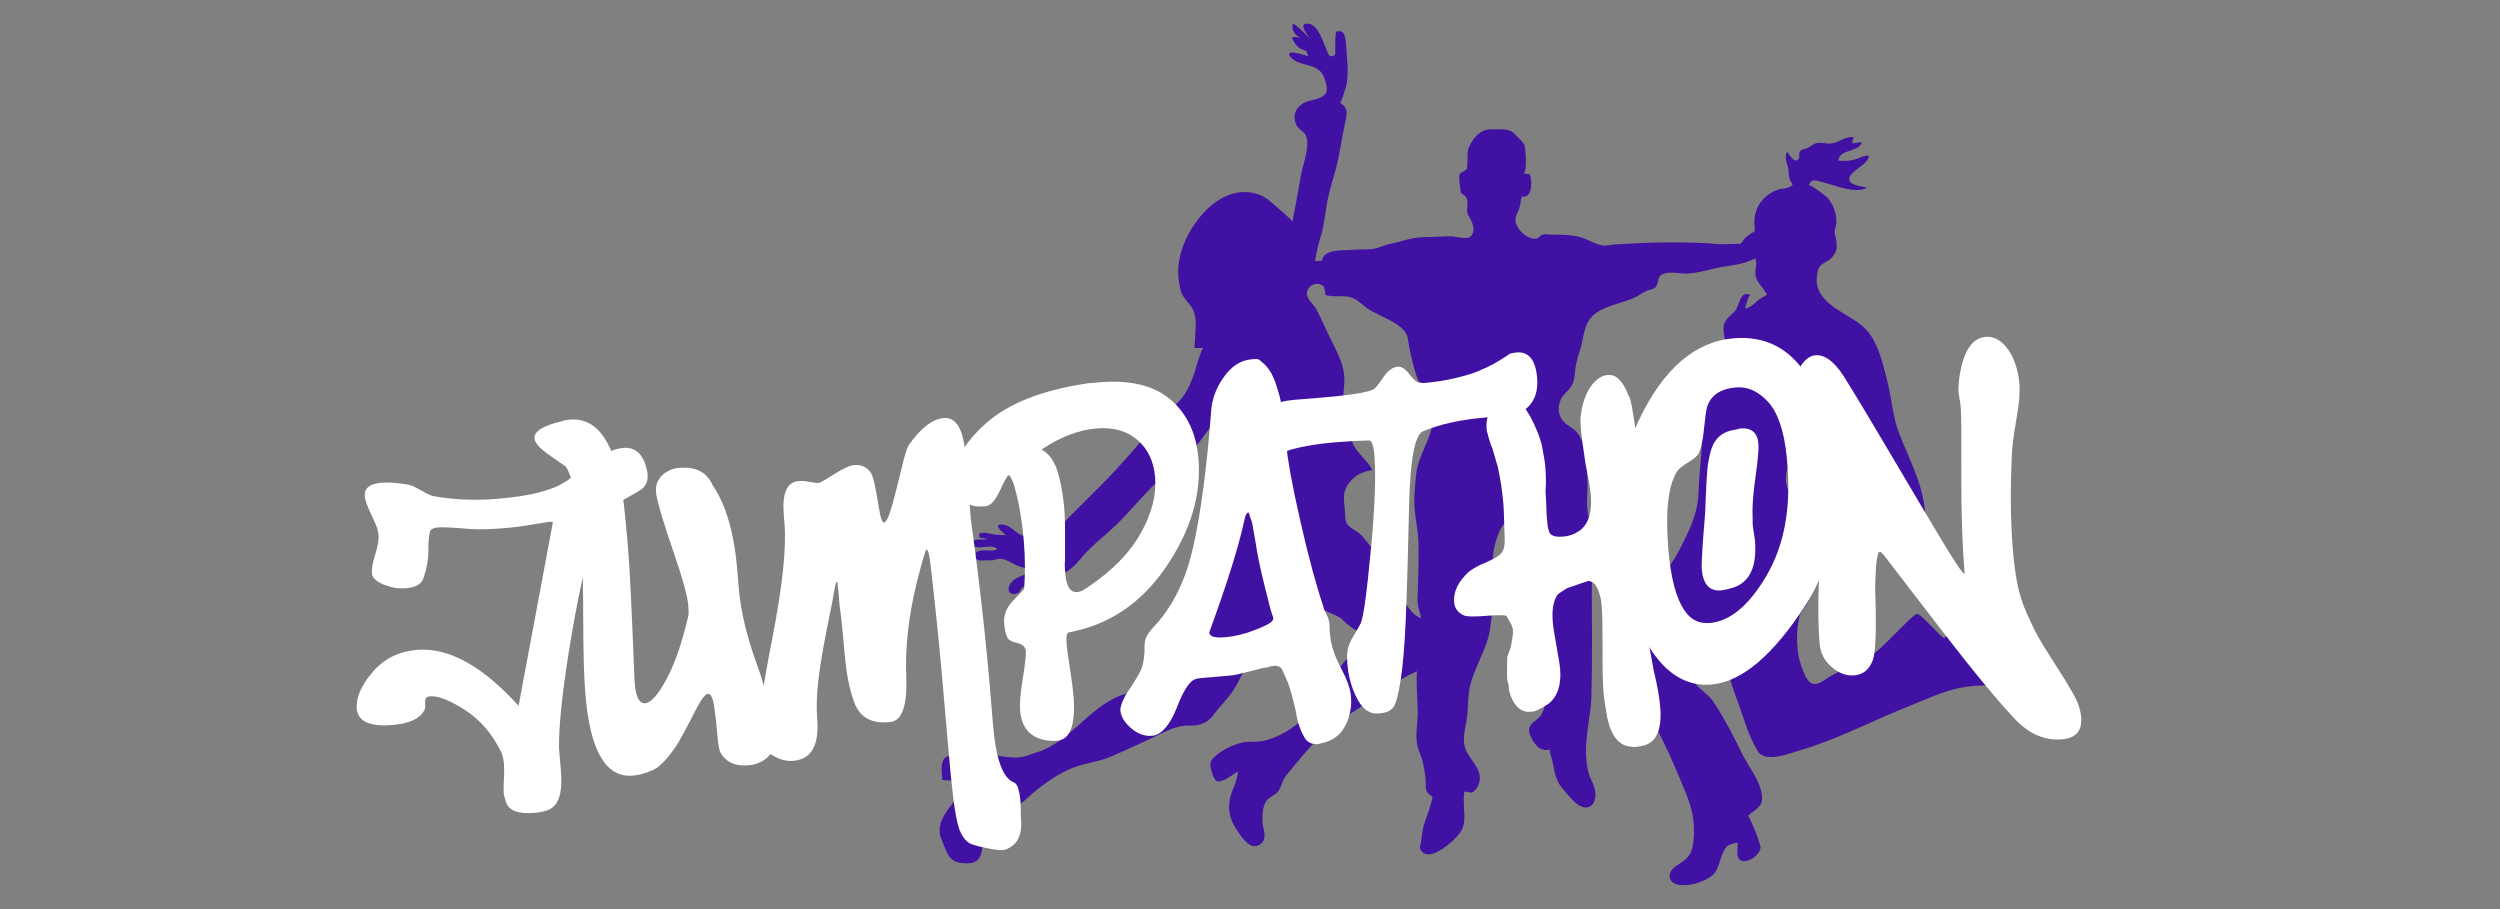 <?xml version="1.0" encoding="UTF-8"?><svg id="Layer_1" xmlns="http://www.w3.org/2000/svg" viewBox="0 0 550 200"><rect x="0" y="0" width="550" height="200" fill="#808080" stroke="none"/><defs><style>.cls-1{fill:#4111a3;}.cls-2{fill:#fff;}</style></defs><path class="cls-1" d="M207.21,184.85c.96,2.16,1.31,4.44,3.81,4.95,2.37.3,4.36.32,4.94-2.41.27-1.28.33-2.62.73-3.87.22-.69,1.24-1.91,1.26-2.53.03-1.04,2.19-1.69,2.94-2.06,1.8-.89,3.57-1.92,5.05-3.28,2.8-2.58,5.64-4.66,9.1-6.32,2.89-1.38,6.27-1.57,9.25-2.83,2.79-1.17,5.5-2.48,8.25-3.71,2.91-1.32,5.85-3.29,9.18-3.16,2.25.07,4-.58,5.33-2.44,1.43-1.95,3.23-3.6,4.51-5.66,1.26-2.03,2.11-4.26,3.49-6.23,1.04-1.48,2.41-2.69,3.59-4.06.87-1.03,1.19-2.51,2.23-3.42,1.21-1.04,3-1.15,4.4-1.78,1.54-.69,2.76-1.75,4.09-2.78,1.59.99,3.18,1.48,4.84,2.29.98.46,1.45,1.14,2.27,1.82,1.79,1.44,4.4,2.56,5.64,4.61-.71.97-1.78.89-2.81,1.19-3.7,1.14-5.43,5.23-7.2,8.3-2.26,3.93-5.44,7.39-9.42,9.63-1.52.85-3.12,1.58-4.85,1.91-1.49.3-3.13.02-4.58.36-2.11.49-4.54,1.69-6.11,3.19-.85.83-1.01,1.34-.75,2.52.14.64.67,2.48,1.28,2.73,1.26.55,3.68-1.56,4.71-2.11-.23,1.26-.41,2.31-.93,3.46-1.37,3.06-1.49,5.89.25,8.78.81,1.34,1.84,2.93,3.15,3.84,1.28.89,2.94.1,3.27-1.28.29-1.17-.31-2.47-.37-3.65-.08-1.44.02-3.73,1.03-4.87.74-.81,1.88-1.08,2.52-2.01.62-.9.77-2.04,1.37-2.96.55-.83,1.29-1.56,1.91-2.36,1.95-2.43,3.97-4.78,6.25-6.91,3.8-3.61,8.56-5.94,12.72-9.07,2.68-2.01,5.18-3.71,8.27-5.01-.39.16.12,8.48.1,9.27-.05,2.88-.83,5.69.31,8.39.83,1.95,1.21,4.03,1.4,6.14.14,2.01-.28,2.83,1.54,3.81-.39,2.09-1.15,3.97-1.84,5.97-.42,1.29-.52,2.73-.72,4.07-.13.75-.41,1.17.06,1.85,1.93,2.78,7.54-2.43,8.63-4.08.98-1.49.92-3.18.81-4.89-.02-.3-.25-4.16.17-4.07,1.3.23,1.65.57,2.51-.63.67-.9.91-2,.69-3.12-.45-2.35-2.74-3.86-3.26-6.22-.43-1.94.1-3.78.42-5.68.35-1.97.26-3.98.5-5.97.63-5.19,4.21-9.54,4.76-14.72.23-2.05.61-4.12.61-6.19,0-4.46-.75-8.72.77-13.07.37-1.06,1.09-3.18,2.15-3.6.25-.1.36,6.7.36,7.31,0,2.48.03,5.16,1.03,7.47.93,2.17,2.25,4.57,3.55,6.53.97,1.48,2.04,2.79,2.61,4.51.7,2.11.84,4.44,1.01,6.66.19,2.34.32,5-.05,7.32-.14.9-.44,1.92-.94,2.67-.65.96-2.19,1.54-2.53,2.72-.41,1.38,1.08,3.45,1.99,4.36.23.23,2.51,1.08,2.32.08.22,1.14.64,2.25.85,3.39.42,2.05.7,3.98,2.19,5.6,1.26,1.38,3.49,4.71,5.63,4.02,1.36-.43,1.63-1.99,1.52-3.26-.14-1.61-1.17-2.93-1.54-4.47-.8-3.47-.55-6.45-.07-9.94.32-2.23.7-4.55.76-6.8.11-4.52.12-9.08.12-13.61-.01-6.45-.22-12.68.37-19.12.23-2.48-.77-4.79-1.22-7.18-.49-2.59-.04-5.22-.16-7.84-.16-3.26-.1-7.53-2.29-10.21-.81-1-2.07-1.41-2.92-2.35-1.27-1.36-1.39-3.27-.63-4.92.57-1.21,1.8-1.96,2.44-3.12.69-1.27.59-2.8.83-4.18.25-1.41.7-2.77,1.12-4.14.61-2.04.64-4.41,1.95-6.17,1.74-2.37,5.11-3.08,7.73-3.97.84-.3,1.72-.55,2.49-.97.85-.48,1.56-1.01,2.48-1.38.43-.17,1.45-.33,1.77-.7.94-1.1.13-2.43,1.89-3.02,1.6-.53,3.55.07,5.22-.03,1.93-.13,3.82-.59,5.69-1.07,2.58-.65,5.4-.68,7.88-1.7.05-.02,1.35-.56,1.35-.56,0,0,.21,1,.1,1.78-.19,1.29-.31,2.12.41,3.32.14.25,2.17,2.78,1.95,2.92-.97.61-1.42.67-2.31,1.54-.61.56-1.62,1.46-2.45,1.43,0-.27.84-3.09,1.2-2.93-2.39-1.13-2.36,2.27-3.39,3.45-.62.71-1.33,1.2-1.88,1.93-.85,1.1-.73,2.09-.54,3.49.1.79.4,1.87-.17,2.55-1.32,1.6-3.69.43-4.71,2.76-.69,1.6-.51,3.57-.35,5.23.43,4.33.51,8.7.35,13.04-.14,3.66-.65,7.3-.77,10.98-.1,3.38-1.13,6.39-2.61,9.44-.78,1.62-1.58,3.35-2.53,4.88-2.16,3.45-4.59,6.53-6.05,10.37-.99,2.57-1.73,5.24-2.7,7.81-.66,1.72-1.26,2.83-1.2,4.65.13,4.23,2.29,7.77,4.19,11.45,2.18,4.18,4.29,8.33,6.1,12.69,1.29,3.15,2.92,6.41,3.52,9.8.37,1.98.39,4.59.03,6.57-.31,1.79-1.04,2.73-2.49,3.73-1.13.76-2.57,1.48-2.61,3.05-.02,1.11.99,1.68,1.91,1.86,2.25.46,5.38-.55,7.21-1.83,1.59-1.13,1.75-3.1,2.43-4.77.28-.72.62-1.55,1.27-2.03.2-.16,2.15-.82,2.16-.51.08,1.03-.56,3.39.82,3.86,1.61.53,3.99-1.31,4.2-2.83.12-.91-2.54-7.2-2.77-7.02,1.68-1.66,3.43-1.89,3.06-4.56-.32-2.59-1.74-4.64-3.06-6.83-1.44-2.37-2.53-4.96-3.86-7.39-1.25-2.28-2.47-4.59-3.99-6.7-1.2-1.62-3.61-2.88-4.4-4.71-.9-2.09,1.59-5.22,2.65-6.86,1-1.56,3.88-5.94,4.67-2.01.48,2.37.08,4.78.56,7.16.5,2.48,1.45,4.85,2.3,7.24,1.26,3.55,2.25,7.17,4.24,10.41,1.69,2.76,7.34.36,9.59-.29,8.27-2.43,15.84-6.55,23.85-9.69,3.68-1.44,7.28-3.23,11.18-3.98,3.42-.67,7.01-.61,10.45-.17,2.07.27,3.87,1.39,5.78,2.12,2.06.79,4.18,1.05,3.38-1.69-.49-1.71-1.68-3.73-3.06-4.87-1.25-1.06-2.54-2.33-4.09-3-.25-.1-7.28-1.42-7.3-1.36.84-1.85,2.33-2.22,3.65-3.62.47-.48.99-.76.81-1.57-.12-.62-.91-.71-.89-1.51,2.34-1.19-2.72-3.96-3.83-4.76-2.61-1.91-5.29-3.72-7.89-5.64-1.54-1.14-2.22-3.53-2.9-5.21-1.02-2.51-1.69-5.08-1.96-7.78-.61-6.05-3.49-11.3-5.66-16.87-1.45-3.72-1.63-7.59-2.59-11.42-.81-3.19-1.55-6.49-3.18-9.38-.83-1.49-1.94-2.66-3.34-3.64-4.31-2.98-10.59-5.16-8.71-11.64.39-1.3,1.74-1.51,2.64-2.31,1.96-1.7,1.5-3.38,1.01-5.62-.15-.67.34-1.71.35-2.53.02-1.92-.69-3.87-1.94-5.34-.11-.12-3.94-3.22-4.13-2.61.52-1.68,1.34-1.24,2.87-.85,1.27.32,2.48.75,3.72,1.1,1.64.45,4.66,1.2,6.18.12-1.13-.27-4.11-.45-3.87-2.07.19-1.17,2.76-2.57,3.51-3.41,1.5-1.65.65-1.86-.99-1.15-1.68.72-3.06.89-4.91.71.15-2.57,4.42-1.76,5.13-3.99-.71-.16-1.4.26-2.12.14.05-.47.19-.9.4-1.3-2.11-.28-3.27,1.32-5.26,1.4-.97.06-1.95-.34-2.93-.1-.78.19-1.34.76-2.08,1.09-.46.22-1.18.22-1.54.64-.42.5-.02,1.41-.41,1.83-.83.95-1.97-.93-2.45-1.68-.87,1.43.3,3.08.34,4.59.02.93,0,.97.35,1.79.39.89.91.78-.2,1.4-.77.43-1.97.3-2.82.68-.8.35-1.69.84-2.35,1.4-1.86,1.57-2.74,3.99-2.53,6.38.01.06.11,1.24.11,1.24-.91.55-1.79,1.08-2.5,1.9-.15.18-.47.87-.75.89-.22,0-4.35.1-4.35.1-7.61-.67-15.38-.42-23.01.03-1.15.07-2.21.46-3.35.16-1.48-.41-2.88-1.28-4.38-1.72-2.07-.6-4.24-.58-6.37-.58-.6,0-1.46-.18-2.01-.02-.49.14-.83.79-1.3.89-1.97.35-4.5-2.05-4.66-3.91-.1-1.11.61-1.96.91-2.96.22-.79.19-1.68.52-2.39,2.72.61,2.14-4.99,1.5-5.01h-1.21c.91,0,.53-5.96.19-6.48-.43-.66-1.43-1.56-1.99-2.18-.72-.78-1.54-1.03-2.58-1.1-.99-.06-2.06-.03-3.04,0-2.33.08-4.16,2.51-4.75,4.59-.22.74.04,3.86-.35,4.26-.36.36-1.24.59-1.44.95-.33.59.03,2.79.12,3.47.22,1.33.61.78,1.24,1.65.81,1.14-.28,2.88.57,4.13.73,1.09,1.8,3.32.36,4.58-.77.66-3.28-.07-4.22-.1-1.91-.04-3.8.19-5.7.19-1.95-.02-3.8.42-5.66,1-.93.29-1.97.39-2.88.7-1.63.55-2.53.98-4.29.98-1.45,0-3.58.11-3.58.11-1.95.19-5.86-.23-6.32,2.41-.18.02-1.49.05-1.49.05.29-1.88.71-3.58,1.25-5.4.93-3.11,1.03-6.21,1.79-9.34.63-2.58,1.51-5.07,2.05-7.67.54-2.62.94-5.25,1.49-7.88.47-2.11.81-3.33-1.11-4.57.3.19,1.46-3.91,1.5-4.2.27-1.67.26-3.41.09-5.09-.16-1.56-.13-3.14-.38-4.71-.2-1.3-.64-2-2.07-1.6-.18,1.24-.16,2.58-.18,3.83-.02.71.24,1.11-.37,1.48-.07.03-.81.13-.82.12-1.27-1.88-2.19-7.37-5.11-7.21-1.89.1.49,2.99,1.2,3.74-.26-.27-4.04-4.17-4.22-3.64-.41,1.28.57,2.6,1.69,3.05-.59-.14-1.26-.26-1.82-.18.03.89,1.03,2.1,1.81,2.57.35.2,1.03.27,1.29.59.04.04.61,1.18.31,1.04-.81-.36-5.66-1.78-3.61.35,1.9,2,5.46,1.08,6.93,3.75.49.87,1.13,2.81.79,3.78-.57,1.66-3.7,1.63-5.05,2.43-1.79,1.07-2.44,2.75-1.62,4.71.45,1.1,1.46,1.27,2.01,2.17,1.28,2.12-.55,6.69-.93,8.93-.61,3.43-1.2,6.88-1.9,10.3.06-.3-3.02-2.86-3.43-3.24-1.2-1.11-2.48-2.24-4.06-2.78-8.48-2.9-16.13,7.14-17.4,14.4-.38,2.28-.27,4.08.2,6.31.3,1.5,1.17,2.43,2.2,3.67.97,1.16,1.2,2.76,1.23,4.23.02.46-.27,5.18-.29,5.18.65-.01,1.32.04,1.97-.01-.45.03-1.79,5-1.99,5.54-.7,1.96-1.48,4.01-2.86,5.61-1.7,2-3.83,3.65-5.59,5.64-3.97,4.54-7.88,9.25-12.15,13.49-2.35,2.35-4.71,4.71-7.06,7.06-1.04,1.06-2.24,2.72-3.49,3.46-1.72,1.02-4.31.86-6.22.57-1.83-.29-2.82-2.25-4.62-2.48-2.61-.3-.22,1.66.54,2.31-.67,0-1.36-.04-2.03-.08-1.24-.06-2.56-.76-3.8-.32-.05.18-.05.7,0,.89.63.11,1.27.22,1.9.34-.81.23-3.05-.07-3.6.55-.77.91,1.01,1.34,1.8,1.31,1.1-.03,3-.59,3.78.37-.34.3-.85.32-1.32.32-1,0-4.04-.49-3.47,1.48.26.93,1.32.7,2.3.67.58-.02,1.26.04,1.8-.05.26-.05.85-.27,1.02-.29,1.78-.14,3.52,1.54,5.26,1.88.74.15,2.61,1.46.9,1.46-.23,0-1.62.64-1.88.76-.93.42-1.96,1.32-2.08,2.4-.11,1.06.83,1.52,1.89,1.11.85-.33.56-1.1,1.4-1.44-.04-.02-.14-.02-.17.02.68-.22,2.12-.95,2.8-.93-.01.02-.02.02-.03.02,3.58-.44,7.34-2.05,9.62-4.9,2.53-3.17,5.75-5.42,8.59-8.26,3.19-3.16,5.99-6.73,9.32-9.71,2.59-2.31,5.47-4.42,7.72-7.06,2.7-3.16,3.9-6.45,8.31-7.65.24-.06,2.17,6.34,2.18,6.87.06,2.87-2.92,4.24-4.42,6.29-1.69,2.27-2.41,5.05-2.7,7.84-.44,4.54.18,8.52.59,12.97.49,5.32-2.35,11.01-4.34,15.81-1.07,2.64-2.17,5.22-3.73,7.65-2.53,3.88-8.58,3.43-12.49,4.97-6.95,2.76-11.05,10.14-18.21,12.45-1.61.53-3.26,1.24-4.99,1.18-2.15-.09-3.67-.31-5.68-.98-1.83-.61-6-.84-7.77.13-.53.29-1.73.66-2.08,1.13-.84,1.1-.48,3.35-.4,4.64.46.1,4.07.24,4.07.28.03.78.32,1.7.08,2.4-.32.91-1.46,1.97-2.06,2.74-.75.95-1.48,1.93-1.99,2.97-.73,1.5-.99,3.12-.19,4.92ZM393.19,103.28c.85-2.88,2.35-4.6,4.31-6.79,2.73-3.04,3.76-6.22,8.04-7.24,3.65,4.34,3.34,10,6.1,14.73.87,1.49,1.5,3.12,2.29,4.66.51,1.01.84,2.1,1.36,3.08.2.41.51,1.11.87,1.38.35.25,1,.15,1.26.39.57.52.93,1.9,1.27,2.66,1.31,2.89,3.64,5.44,4.51,8.53.28,1.04.08,2.43.14,3.51.16,3.06,3.54,4.4,5.09,6.76,1.08,1.65,1.86,1.31,3.13.22-.16-.79-1.79-1.69-2.34-2.45.55-1.28,4.11,2.19,4.87,2.72.06-.08.11-.14.16-.22.28.16.45.39.66.63-.62-.72-3.33.39-3.94.79-1.35.96-2.29,2.45-3.21,3.79-1.03-.43-5.39-5.83-6.15-5.35-1.21.75-2.19,1.92-3.22,2.9-2.37,2.27-4.54,4.76-7.24,6.7-2.68,1.9-5.94,2.53-8.73,4.24-1.12.7-2.71,2.14-4.06,1.3-1.15-.73-1.86-3.1-2.26-4.3-.95-2.86-.96-7.35-.22-10.28.28-1.18,1.32-1.97,1.8-3.06,1.2-2.71,1.7-6.47,1.54-9.43-.09-1.8.09-4.16-.48-5.86-1.17-3.52-4.11-6.08-5.36-9.55-.51-1.38-.67-2.84-.2-4.42ZM291.16,62.95c.38.32.35,1.92.49,1.96,1.76.51,3.61.02,5.37.45,1.58.4,2.6,1.69,3.92,2.57,1.01.68,2.17,1.18,3.26,1.73,1.95.99,5.17,2.37,5.53,4.85.37,2.6.98,5.17,1.74,7.69,1.24,4.09,4.69,8.09,3.34,12.59-.99,3.35-2.97,6.22-3.28,9.76-.2,2.37-.53,4.95-.32,7.33.21,2.58.81,5.08.86,7.72.06,4.13-.06,8.31-.21,12.45-.05,1.38.6,2.64.78,3.97-2.44-.82-3.97-4.46-5.5-6.37-.63-.75-1.36-1.59-1.38-2.62-.02-.59.55-1.13.33-1.72-.18-.48-1-.73-1.38-1.05-1.48-1.27-2.7-3.61-4.04-5.13-.61-.69-1.2-1.54-1.97-2.07-1.72-1.2-2.78-1.3-2.78-3.79s-.9-4.39.64-6.7c.59-.89,1.47-1.71,2.42-2.24.27-.15,2.78-1.19,2.99-.76-.82-1.85-2.56-3.18-3.7-4.82-1.3-1.86-1.07-3.45-1.23-5.57-.11-1.61-1.43-2.77-1.53-4.49-.1-1.79.28-3.57.26-5.36-.06-2.72-1.18-5.01-2.37-7.41-1.3-2.56-2.43-5.2-3.73-7.77-.48-.94-1.76-2.01-2.05-2.93-.02-.07-.04-.15-.06-.23-.36-1.88,1.96-3.36,3.59-2.04Z"/><path class="cls-2" d="M81.52,112.89c-.78-1.68-1.21-2.91-1.27-3.67-.15-1.8,1.06-2.8,3.63-3.01,1.54-.13,3.36-.02,5.45.33.78.06,1.85.49,3.21,1.29,1.36.79,2.3,1.23,2.82,1.32,4.33.81,9.13,1,14.39.56,6.8-.56,11.67-1.8,14.62-3.72.13,0,1.1-.74,2.92-2.18,1.82-1.44,3.56-2.65,5.23-3.63,1.66-.98,3.2-1.52,4.61-1.64,2.82-.23,4.58,1.56,5.29,5.38l.05.58c.13,1.54-.52,2.72-1.94,3.55-1.42.83-3.05,1.74-4.91,2.73-1.86.99-3.16,2.36-3.93,4.1-2.03,5.21-4,13.44-5.92,24.71-1.92,11.27-2.85,19.61-2.79,25.04l.21,2.5.21,2.5c.32,3.85-.18,6.41-1.5,7.68-.71.83-2.15,1.34-4.33,1.52-3.46.29-5.53-.45-6.19-2.2-.34-1.01-.53-1.7-.56-2.08-.05-.64-.04-1.64.04-3.01.08-1.36.09-2.43.03-3.2-.11-1.28-.31-2.24-.62-2.86-2.02-4.1-4.69-7.2-8.03-9.32-3.34-2.11-5.84-3.1-7.51-2.97l-.19.02c-.51.04-.82.23-.92.56-.1.33-.13.79-.08,1.36.05.58-.05,1.01-.28,1.28-1.02,1.76-3.32,2.79-6.92,3.09-5,.41-7.62-.79-7.86-3.62l-.02-.19c-.07-2.45,1.13-5.1,3.61-7.95,2.48-2.85,5.71-4.44,9.69-4.77,6.93-.57,14.37,3.54,22.33,12.31l7.54-40.35c0-.13-.27-.17-.79-.13-.26.02-1.47.22-3.63.59-2.17.37-4.28.64-6.33.81-2.95.24-5.34.31-7.15.2-3.9-.33-6.3-.45-7.2-.38-1.03.08-1.65.33-1.88.74-.3,1.06-.44,2.52-.41,4.39.02,1.87-.33,3.87-1.06,6-.41,1.33-1.7,2.08-3.89,2.26-1.54.13-3.08-.1-4.61-.69-1.53-.58-2.46-1.32-2.8-2.19l-.06-.77c-.06-.77.19-2.05.75-3.84.56-1.79.8-3.26.7-4.42-.01-.13-.06-.35-.15-.67-.09-.31-.14-.54-.15-.67-.17-.5-.65-1.59-1.43-3.27Z"/><path class="cls-2" d="M168.78,166.68c-1.14,1-2.55,1.57-4.22,1.7-2.82.23-4.84-.7-6.04-2.8-.3-.49-.54-1.86-.72-4.11s-.42-4.29-.7-6.14c-.28-1.85-.74-2.75-1.38-2.7-.38.03-.92.59-1.61,1.68-.34.54-1.02,1.79-2.02,3.75-1,1.96-1.87,3.58-2.6,4.86-.73,1.29-1.69,2.62-2.87,4.01-1.18,1.39-2.27,2.25-3.28,2.59-1.37.63-2.76,1-4.17,1.12-5.9.48-9.37-5.5-10.39-17.94-.3-3.59-.45-9.04-.47-16.34-.02-7.3-.13-12.23-.34-14.8l-.03-.38-.36-4.43c-.58-7.06-1.61-11.75-3.09-14.09-.14-.12-1.3-.93-3.49-2.43-2.19-1.5-3.33-2.76-3.41-3.79-.13-1.54,1.9-2.8,6.08-3.79.38-.16.95-.27,1.72-.34,6.16-.51,10.06,5.31,11.7,17.45.33,2.43.7,6.14,1.11,11.15.35,4.23.81,13.76,1.38,28.57l.08.96c.24,2.95,1,4.38,2.29,4.27,1.28-.11,2.85-1.88,4.7-5.33,1.85-3.45,3.44-8.07,4.77-13.86.1-.4.1-1.17,0-2.33-.17-2.05-1.27-6.03-3.31-11.94-2.04-5.9-3.28-10.07-3.74-12.48l-.05-.58c-.12-1.41.33-2.61,1.35-3.6,1.02-.99,2.3-1.54,3.84-1.67,3.59-.29,6.02.99,7.29,3.86,2.94,4.28,4.75,10.59,5.43,18.93l.11,1.35.17,2.12c.42,5.13,1.72,10.68,3.89,16.64,2.17,5.96,3.47,11.63,3.92,17.02.13,1.54-.38,2.81-1.53,3.81Z"/><path class="cls-2" d="M211.07,182.49c-.49-1.32-.94-3.64-1.35-6.96-.4-3.33-.75-6.82-1.05-10.48-.3-3.66-.8-9.37-1.5-17.12-.7-7.76-1.5-15.48-2.39-23.16-.28-2.67-.6-3.95-.97-3.86-.18.04-.87,2.38-2.07,7.02-1.84,7.52-2.63,14.43-2.37,20.74.27,6.44-.87,9.83-3.43,10.17l-.58.05c-1.92.16-3.53-.16-4.83-.96-1.29-.8-2.25-2.17-2.86-4.13-.61-1.95-1.06-3.82-1.33-5.61-.28-1.79-.54-4.25-.8-7.39-.26-3.15-.52-5.55-.79-7.2-.3-3.66-.49-5.53-.57-5.6-.19-.16-.42.58-.68,2.21.01.13-.44,2.46-1.36,6.99-.92,4.53-1.6,8.5-2.03,11.89-.43,3.39-.54,6.38-.33,8.94.49,5.9-1.26,9.02-5.24,9.35-1.54.13-3.06-.27-4.55-1.18-1.5-.91-2.42-1.93-2.77-3.07-.01-.13-.06-.35-.15-.67-.09-.32-.15-.6-.17-.86-.22-2.7.78-9.75,3.01-21.18,2.23-11.42,3.12-19.83,2.68-25.22l-.16-1.93c-.39-4.75.7-7.23,3.26-7.44.77-.06,1.58,0,2.44.19.86.19,1.54.26,2.05.22.5-.17,1.67-.85,3.52-2.03,1.84-1.18,3.27-1.82,4.3-1.9,1.41-.12,2.55.37,3.41,1.46.43.48.81,1.65,1.16,3.49.35,1.85.65,3.57.91,5.16.26,1.59.59,2.44.98,2.54.51-.04,1.12-1.32,1.82-3.83.7-2.51,1.38-5.18,2.05-8.02.67-2.83,1.18-4.52,1.52-5.07,2.66-3.84,5.27-5.86,7.83-6.07,2.7-.22,4.27,2.49,4.74,8.14l.08.96.7,8.47.4,4.81c1.91,13.8,3.37,26.92,4.39,39.37l.46,5.58c.62,7.57,2.13,11.84,4.54,12.81.79.19,1.3,1.64,1.52,4.33.04.51.06,1.16.06,1.93,0,.77,0,1.23.01,1.35l.05.58c.29,3.59-.94,5.83-3.71,6.7l-.19.02c-.77.06-2.14-.11-4.11-.53-1.97-.42-3.17-.8-3.58-1.16-.82-.58-1.48-1.53-1.98-2.84Z"/><path class="cls-2" d="M224.42,156.3c-.13-1.54.07-3.88.59-7.03.52-3.14.74-5.16.67-6.06-.07-.9-.74-1.49-1.99-1.77-1.25-.29-1.97-.74-2.15-1.38-.32-.75-.53-1.7-.62-2.86-.16-1.93.54-3.66,2.09-5.21,1.55-1.55,2.32-2.39,2.31-2.51.24-3.38.22-6.8-.07-10.27-.39-4.75-1.12-8.95-2.2-12.61-.5-1.38-.88-2.06-1.14-2.04-.26.02-.88,1.11-1.87,3.25-.99,2.15-1.99,3.33-3,3.54l-.77.06c-1.8.15-3.25-.28-4.37-1.29-1.12-1.01-1.75-2.41-1.9-4.2-.34-4.11,1.96-8.37,6.9-12.78,4.94-4.41,12.45-7.35,22.53-8.83l2.5-.21c6.8-.56,12.01.73,15.63,3.85s5.65,7.45,6.1,12.97c.65,7.96-1.73,15.9-7.15,23.84-5.42,7.94-12.52,12.72-21.3,14.35-.51.04-.7.96-.55,2.76.06.77.3,2.46.71,5.08.41,2.62.67,4.63.79,6.04.53,6.42-.69,9.75-3.64,9.99l-.38.03c-4.78,0-7.35-2.24-7.72-6.73ZM234.36,126.22c.23,2.82,1.12,4.17,2.66,4.04.64-.05,1.45-.44,2.42-1.17,5.27-3.53,9.11-7.47,11.53-11.8,2.42-4.33,3.48-8.42,3.16-12.27-.28-3.46-1.57-6.2-3.87-8.21-2.3-2.01-5.31-2.86-9.03-2.55-3.85.32-7.8,1.8-11.84,4.46l-.18.21.41.26c.27.17.62.47,1.04.88.42.42.86,1.06,1.32,1.93.46.87.89,2.22,1.3,4.06.41,1.84.71,3.98.91,6.42.13,1.54.16,5.15.11,10.84-.08.65-.06,1.62.05,2.9Z"/><path class="cls-2" d="M262.54,120.22c1.69-7.7,3-17.69,3.93-29.97.2-2.34.97-4.73,2.7-7.2,1.74-2.47,3.76-3.8,6.07-3.99l1.16-.09c.19-.02.4.16.59.15l1.25,1.06c.64.72,1.28,1.45,1.76,2.57.46.93.98,2.44,1.53,4.52.56,2.09.96,4.57,1.18,7.27l.14,1.73.09,1.16c.3,3.66,1.35,9.38,3.17,17.37,1.82,7.99,3.48,14.06,5.01,18.58.03.38.27.95.74,1.88.45.74.73,1.88.65,3.24l.08.96c.19,2.31.97,4.76,2.35,7.37,1.38,2.6,2.13,4.67,2.25,6.21.06.77.13,1.54.01,2.52-.62,4.31-2.53,6.99-6.14,7.87-.39.03-.75.26-1.14.29-1.35.11-2.57-.57-3.05-1.69-.67-1.11-1.41-2.98-1.82-5.66-.61-2.66-1.17-4.75-1.66-6.06-.72-1.69-1.2-2.81-1.42-3.18-.43-.55-1.03-.69-1.6-.64-.39.03-.96.08-1.52.32-.77.06-1.72.33-2.86.62l-3.42.86c-.95.27-2.1.37-3.64.49l-1.93.16-1.92.16c-.96.08-1.73.14-2.29.38-1.12.48-2.51,2.53-3.94,6.33-1.45,3.61-3.21,5.69-5.12,6.04l-.38.03c-1.35.11-2.94-.34-4.39-1.58-1.46-1.24-2.34-2.52-2.45-3.87l-.03-.39c.11-.98.74-2.77,2.31-4.84,1.54-2.45,2.4-3.88,2.52-4.67.31-.99.4-2.16.5-3.33-.08-.96.03-1.94.18-2.53.14-.59.66-1.41,1.54-2.45,4.29-4.42,7.29-10.29,8.99-17.99ZM266.03,139.12c.08.96,1.27,1.25,3.38,1.08,2.31-.19,4.59-.76,7.03-1.74,2.44-.98,3.74-1.66,3.68-2.43l-.02-.19c-.5-1.32-1.07-3.59-1.95-7.21-.86-3.42-1.5-6.47-1.93-9.34l-.73-4.2-.77-2.26c-.21-.18-.38.03-.72.64.02.19-.16.4-.15.59-1.4,6.51-4.03,14.67-7.67,24.66.02.19-.16.4-.16.4Z"/><path class="cls-2" d="M301.63,120.7c.85-9.37,1.09-16.17.75-20.41-.19-2.31-.61-3.44-1.25-3.39-1.94.03-4.31.16-7.14.39-2.44.2-4.58.47-6.42.82-1.85.34-3.24.68-4.18,1.02-.94.34-1.48.51-1.6.52-.26.02-.46-.09-.61-.34-1.81-3.21-2.79-5.59-2.91-7.13-.2-2.44,2.01-3.85,6.63-4.23l1.35-.11,4.04-.33c6.93-.57,10.95-1.22,12.05-1.96.36-.29,1.04-1.15,2.02-2.59.98-1.44,2.05-2.2,3.2-2.3.77-.06,1.62.51,2.56,1.73.94,1.22,1.67,1.8,2.18,1.76l.39.06.39.07c2.44-.2,4.74-.55,6.89-1.05,2.16-.5,3.92-1.03,5.29-1.6,1.38-.57,2.52-1.11,3.45-1.64.93-.53,1.73-1.01,2.4-1.46l1.01-.67c.37-.16.88-.27,1.52-.32,2.7-.22,4.21,1.66,4.53,5.64.22,2.69-.44,4.82-2,6.36-1.07,1.12-3.92,1.87-8.54,2.25l-.77.06c-5.52.45-10.15,1.48-13.89,3.08-1.73.92-2.72,6.23-2.96,15.94-.25,11.13-.49,19.55-.74,25.25-.24,5.7-.62,10.19-1.12,13.46-.51,3.27-1.05,5.29-1.64,6.04-.58.76-1.52,1.19-2.8,1.3l-.77.06c-1.81.02-3.29-1.12-4.45-3.41-1.16-2.29-1.85-4.79-2.07-7.48-.09-1.16-.1-2-.01-2.52.04-1.04.52-2.3,1.43-3.8.91-1.5,1.42-2.38,1.53-2.65.64-1.6,1.39-7.09,2.23-16.46Z"/><path class="cls-2" d="M353.63,158.09c-.38-2.29-.73-4.2-.84-5.55-.17-2.12-.27-5.6-.23-9.87,0-4.65-.04-7.55-.17-9.09-.09-1.16-.16-1.92-.4-2.49-.57-2.28-1.44-3.37-2.79-3.26-.18.21-.37.22-.56.24-.95.27-2.07.75-3.77,1.28-1.48.9-2.21,1.34-2.38,1.75-.85,1.43-1.08,3.38-.87,5.89.09,1.15.43,2.87.81,5.17.38,2.29.72,4.01.8,4.97.3,3.66-.65,6.25-2.66,7.78-1.11.67-2.21,1.34-3.16,1.62l-.77.06c-2.12.17-3.8-1.43-4.65-4.66l-.11-1.35c-.22-.37-.27-.95-.3-1.33-.08-.96-.01-2.52,0-4.65l.79-2.2c.26-1.57.55-2.76.47-3.72l-.05-.58c-.21-.18-.22-.37-.24-.56-.02-.19-.45-.74-1.14-2.04-.21-.18-1.76-.24-4.65,0-2.7.22-4.25.16-4.86-.18-1.01-.5-1.65-1.22-1.94-2.36l-.05-.58c-.19-2.31.98-4.54,3.33-6.67.92-.66,2.02-1.33,3.34-1.82,1.49-.7,2.62-1.18,3.34-1.82.72-.64,1.04-1.44,1.13-2.81-.14-4.06-.19-6.96-.3-8.31-.22-2.7-.65-5.57-1.27-8.42-.24-.56-.54-1.89-1.07-3.59-.72-1.69-1.04-3.21-1.31-4.16l-.05-.58c-.11-1.35.15-2.92,1.02-4.15.83-1.62,1.75-2.28,2.89-2.56l.58-.05c2.5-.21,4.66,2.52,6.86,7.96.24.56.51,1.51.78,2.45.37,2.1.69,3.63.76,4.59.11,1.35.27,3.27.07,5.61.22,2.7.17,4.44.27,5.6.11,1.35.21,2.5.44,3.06.3,1.33,1.68,1.61,4.17,1.21.95-.27,1.7-.53,1.88-.74,2.42-1.17,3.55-3.97,3.2-8.21-.11-1.35-.49-3.64-1.15-6.88-.46-3.26-.84-5.55-.97-7.09-.13-1.54-.22-2.69-.09-3.48.21-2.15.82-4.14,1.84-5.96,1.03-1.63,2.3-2.71,3.63-3.01l.58-.05c1.73-.14,3.21,1.29,4.44,4.48.21.18.46.93.8,2.65.4,2.49.76,4.59.91,6.32.17,2.12.38,6.95.4,14.31.21,7.35.53,13.52.96,18.72.21,2.5.75,6.72,1.43,12.67.02.19.37,2.1,1.07,5.92.86,3.42,1.29,6.29,1.43,8.02.41,5.01-.91,7.83-3.76,8.45-1.14.29-2.1.37-2.69.22-2.54-.18-4.25-2.17-5.16-6.17Z"/><path class="cls-2" d="M381.45,74.42c6.93-.57,12.33,2.22,16.19,8.36,3.54,5.39,5.64,12.01,6.28,19.83.97,11.81-1.24,21.93-6.61,30.39-7.22,11.19-14.17,17.05-20.84,17.6-5.39.44-9.94-2.32-13.66-8.28-3.72-5.96-5.94-13.37-6.67-22.22-.85-10.39.59-19.56,4.33-27.49,5.39-11.42,12.39-17.49,20.99-18.19ZM388.99,88.43c-2.13-2.34-4.48-3.41-7.05-3.2-3.46.28-5.6,1.75-6.42,4.4-.19.79-.41,2.42-.66,4.9-.25,2.47-.65,4.25-1.21,5.33-.34.54-1.13,1.19-2.36,1.94-1.23.75-2.02,1.39-2.36,1.94-1.94,3.13-2.57,8.8-1.9,17.02.53,6.42,1.74,10.97,3.64,13.65,1.32,1.96,3.14,2.84,5.45,2.65,4.49-.37,8.66-3.84,12.52-10.43,3.85-6.58,5.38-14.69,4.59-24.31l-.16-1.93c-.59-5.63-1.95-9.63-4.08-11.97ZM382.22,94.41c.32-.09.54-.14.67-.15,2.44-.2,3.76.92,3.96,3.36.09,1.16-.1,3.46-.59,6.93-.49,3.46-.73,6.1-.71,7.91.02.26.03.77.03,1.55,0,.77,0,1.29.03,1.55.03.38.11.96.24,1.72.13.76.21,1.34.24,1.72.46,5.65-1.13,9.07-4.78,10.28-1.26.36-2.15.56-2.66.61-2.57.21-3.99-1.35-4.26-4.69-.1-1.16.15-5.24.74-12.27.03-1.17.1-2.75.19-4.76.09-2.01.19-3.6.29-4.77.1-1.17.32-2.45.66-3.83.34-1.38.92-2.5,1.76-3.34.83-.84,1.95-1.39,3.35-1.63.26-.02.54-.08.86-.17Z"/><path class="cls-2" d="M398.58,101.3c-.16-.38-.98-2.12-2.46-5.23-1.48-3.11-2.3-5.56-2.45-7.36-.09-1.15.01-2.2.33-3.13,1.42-4.77,3.22-7.24,5.4-7.42,2.31-.19,4.67,1.81,7.08,6.01,1.63,2.58,4.81,7.87,9.54,15.88,4.73,8.01,8.51,14.39,11.36,19.13,2.84,4.74,4.46,7.09,4.84,7.06l-.02-.19c-.5-6.03-.73-13.25-.71-21.65.02-8.4-.01-13.11-.09-14.14l-.08-.96c-.03-.38-.11-.93-.23-1.63-.12-.7-.19-1.18-.22-1.44-.05-.64,0-1.61.15-2.92.81-5.88,2.75-8.95,5.83-9.2,1.8-.15,3.42.75,4.87,2.7,1.45,1.95,2.32,4.66,2.61,8.12.01.13,0,.39-.03.78-.03.39-.04.71-.02.97-.02,1.29-.28,3.32-.76,6.07-.48,2.75-.78,5.04-.89,6.86-.38,7.91-.32,14.95.18,21.11.24,2.95.58,5.54,1.02,7.76s1.14,4.4,2.08,6.51c.95,2.12,1.76,3.8,2.45,5.03.68,1.24,1.88,3.17,3.58,5.81,1.7,2.64,3.01,4.76,3.91,6.37,1.2,1.97,1.87,3.85,2.01,5.65.24,2.95-1.18,4.55-4.26,4.81-3.72.3-7.14-1.16-10.25-4.39-3.96-4.2-9.52-10.94-16.68-20.24-7.16-9.3-11.25-14.61-12.26-15.95-.43-.48-.7-.72-.83-.71-.64.05-.99,2.92-1.04,8.61.3,8.37.13,13.43-.5,15.16-.73,2.13-2.12,3.27-4.17,3.44-1.67.14-3.3-.47-4.9-1.83-1.6-1.35-2.48-3.06-2.65-5.11-.4-4.88-.39-10.63.04-17.25.43-6.62.54-11.16.34-13.59-.26-3.21-.97-6.38-2.14-9.51Z"/></svg>